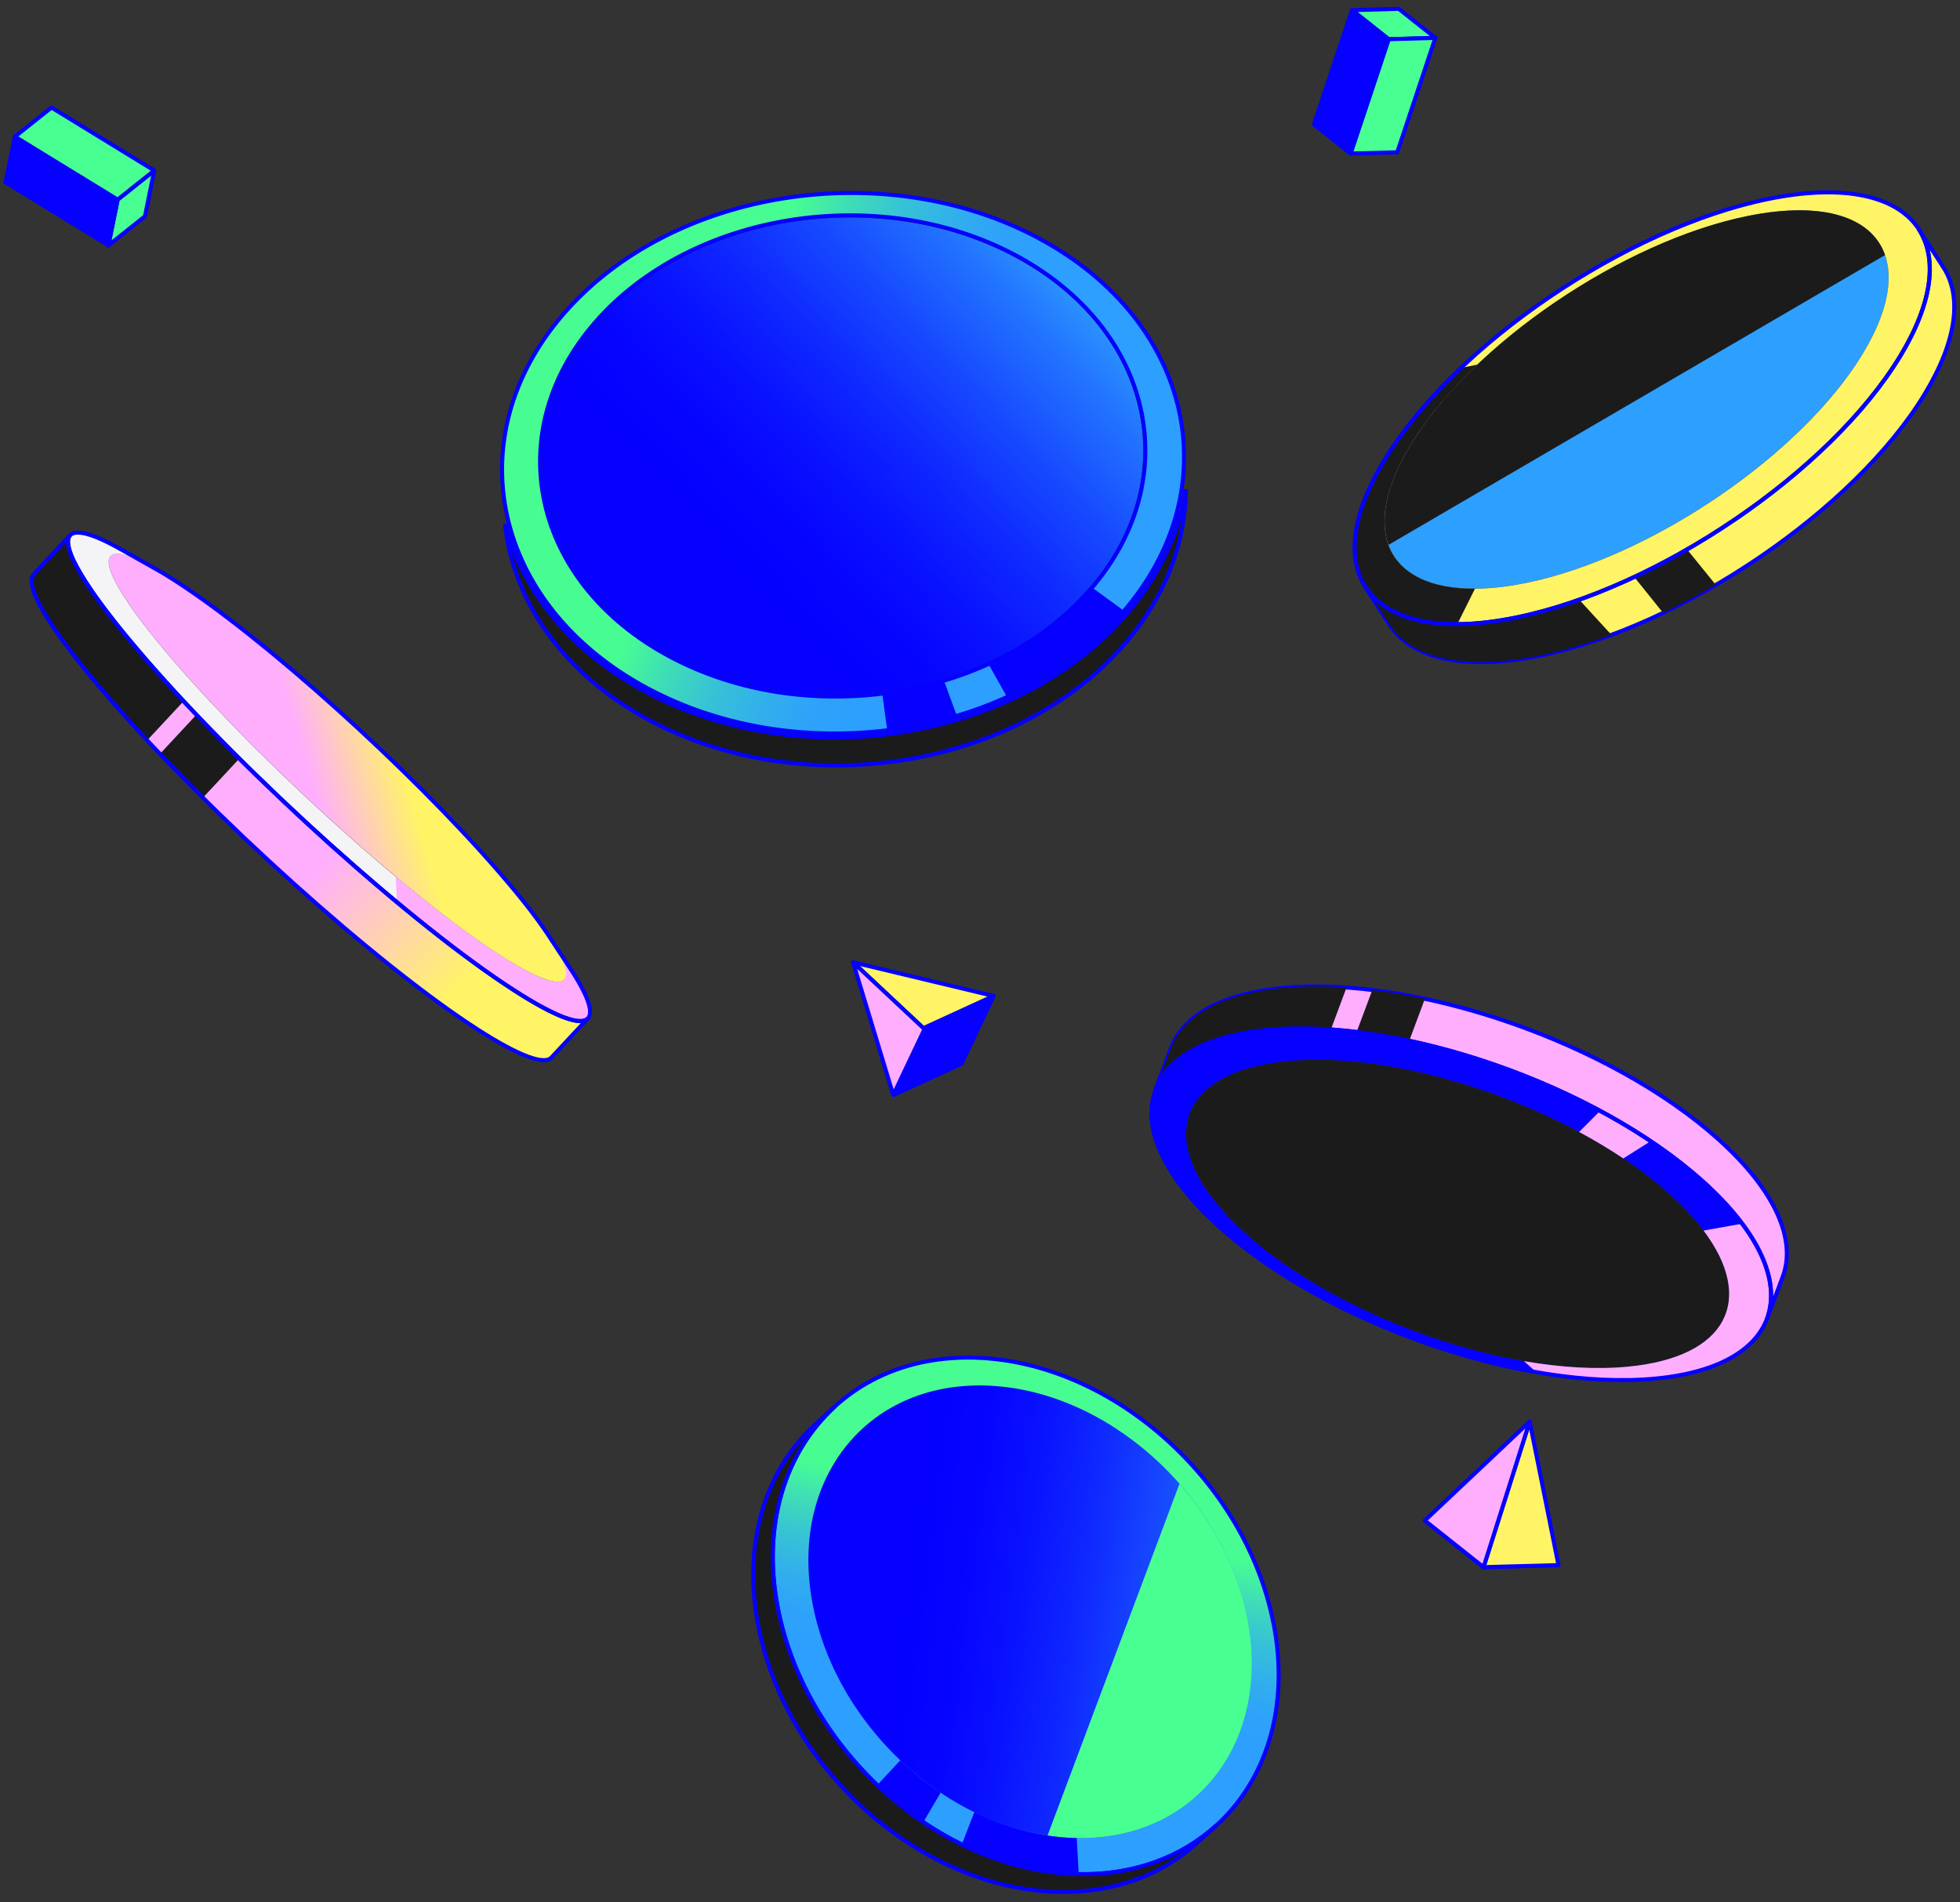 <svg width="136" height="132" viewBox="0 0 136 132" fill="none" xmlns="http://www.w3.org/2000/svg">
<rect x="0" y="0" width="136" height="132" fill="#333333" stroke="none"/>
<path d="M12.125 40.265C18.28 44.22 28.333 53.251 34.571 60.435C40.808 67.618 40.873 70.237 34.71 66.281C28.555 62.327 18.498 53.291 12.264 46.112C6.027 38.928 5.962 36.31 12.125 40.265Z" fill="url(#paint0_linear_2695_11892)"/>
<path d="M38.108 64.97C38.604 65.725 39.104 66.485 39.6 67.24C42.268 71.299 40.98 72.119 35.723 68.742C28.692 64.23 17.224 53.923 10.11 45.726C3.581 38.204 2.98 35.071 8.351 38.089C9.143 38.534 9.932 38.974 10.72 39.423C6.014 36.781 6.54 39.529 12.261 46.119C18.495 53.298 28.547 62.338 34.706 66.288C39.312 69.25 40.44 68.527 38.1 64.969L38.108 64.97Z" fill="#F4F4F7"/>
<path d="M40.793 70.664L38.264 73.378C37.774 73.902 36.084 73.315 33.188 71.46C26.157 66.947 14.689 56.641 7.575 48.443C3.388 43.621 1.642 40.599 2.338 39.852L4.867 37.138C4.167 37.888 5.918 40.907 10.105 45.728C17.219 53.926 28.686 64.233 35.718 68.745C38.609 70.604 40.299 71.191 40.793 70.664Z" fill="url(#paint1_linear_2695_11892)"/>
<path d="M39.597 67.242C39.101 66.486 38.602 65.726 38.105 64.971C40.445 68.529 39.317 69.252 34.712 66.291C32.64 64.962 30.123 63.05 27.463 60.831L27.539 62.592C30.54 65.092 33.38 67.241 35.724 68.748C40.981 72.125 42.265 71.3 39.6 67.246L39.597 67.242Z" fill="#FFAEFE"/>
<path d="M11.106 52.302C12.06 53.307 13.061 54.327 14.087 55.343L16.617 52.628C15.591 51.612 14.59 50.592 13.636 49.587L11.106 52.302Z" fill="#1B1B1C"/>
<path d="M12.745 48.65C11.818 47.653 10.932 46.674 10.105 45.728C5.919 40.906 4.172 37.884 4.868 37.137L2.339 39.852C1.638 40.602 3.389 43.621 7.576 48.443C8.401 49.396 9.287 50.375 10.216 51.364L12.745 48.65Z" fill="#1B1B1C"/>
<path d="M39.596 67.244C39.1 66.489 38.6 65.729 38.104 64.974C38.186 65.103 38.269 65.224 38.343 65.344C37.566 64.095 36.309 62.444 34.568 60.443C28.33 53.259 18.281 44.224 12.122 40.273C11.574 39.921 11.082 39.626 10.631 39.377C10.665 39.395 10.687 39.406 10.716 39.427C9.924 38.982 9.135 38.541 8.347 38.093C2.976 35.074 3.577 38.208 10.106 45.73C17.22 53.927 28.688 64.234 35.719 68.746C40.976 72.123 42.261 71.299 39.596 67.244Z" stroke="#0500FF" stroke-width="0.28" stroke-miterlimit="10"/>
<path d="M40.793 70.664L38.264 73.378C37.774 73.902 36.084 73.315 33.188 71.46C26.157 66.947 14.689 56.641 7.575 48.443C3.388 43.621 1.642 40.599 2.338 39.852L4.867 37.138C4.167 37.888 5.918 40.907 10.105 45.728C17.219 53.926 28.686 64.233 35.718 68.745C38.609 70.604 40.299 71.191 40.793 70.664Z" stroke="#0500FF" stroke-width="0.28" stroke-miterlimit="10"/>
<path d="M97.057 0.613L93.811 0.705L96.354 2.721L99.595 2.629L97.057 0.613Z" fill="#48FF91" stroke="#0500FF" stroke-width="0.28" stroke-linecap="round" stroke-linejoin="round"/>
<path d="M96.953 10.566L93.711 10.654L96.354 2.721L99.596 2.629L96.953 10.566Z" fill="#48FF91" stroke="#0500FF" stroke-width="0.28" stroke-linecap="round" stroke-linejoin="round"/>
<path d="M91.17 8.636L93.713 10.652L96.356 2.719L93.813 0.703L91.17 8.636Z" fill="#0500FF" stroke="#0500FF" stroke-width="0.28" stroke-linecap="round" stroke-linejoin="round"/>
<path d="M59.193 66.773L66.708 73.808L68.937 69.107L59.193 66.773Z" fill="#FFF465" stroke="#0500FF" stroke-width="0.28" stroke-linecap="round" stroke-linejoin="round"/>
<path d="M59.193 66.773L66.708 73.808L61.982 75.974L59.193 66.773Z" fill="#FFAEFE" stroke="#0500FF" stroke-width="0.28" stroke-linecap="round" stroke-linejoin="round"/>
<path d="M64.212 71.276L61.983 75.972L66.709 73.806L68.938 69.106L64.212 71.276Z" fill="#0500FF" stroke="#0500FF" stroke-width="0.28" stroke-linecap="round" stroke-linejoin="round"/>
<path d="M10.06 15.006L10.704 11.828L8.166 13.848L7.522 17.026L10.06 15.006Z" fill="#48FF91" stroke="#0500FF" stroke-width="0.28" stroke-linecap="round" stroke-linejoin="round"/>
<path d="M0.387 12.655L1.035 9.477L8.166 13.847L7.522 17.025L0.387 12.655Z" fill="#0500FF" stroke="#0500FF" stroke-width="0.28" stroke-linecap="round" stroke-linejoin="round"/>
<path d="M3.573 7.461L1.034 9.481L8.164 13.851L10.703 11.831L3.573 7.461Z" fill="#48FF91" stroke="#0500FF" stroke-width="0.28" stroke-linecap="round" stroke-linejoin="round"/>
<path d="M41.389 22.472C47.991 14.864 61.005 12.793 70.439 17.859C79.872 22.921 82.162 33.202 75.56 40.81C68.957 48.423 55.944 50.489 46.51 45.428C37.076 40.367 34.781 30.086 41.389 22.478V22.472Z" fill="url(#paint2_linear_2695_11892)"/>
<path d="M39.112 21.774C46.607 13.139 61.37 10.789 72.084 16.534V16.537C77.437 19.409 80.752 23.754 81.799 28.449C82.845 33.143 81.629 38.202 77.888 42.514C70.397 51.15 55.631 53.5 44.916 47.751C39.563 44.879 36.246 40.533 35.198 35.838C34.151 31.144 35.368 26.085 39.112 21.774ZM70.506 17.733C61.02 12.639 47.933 14.716 41.284 22.378C37.953 26.213 36.86 30.73 37.798 34.931C38.735 39.129 41.697 42.996 46.444 45.543C55.815 50.571 68.7 48.609 75.421 41.169V41.182L75.667 40.898C78.995 37.063 80.087 32.546 79.15 28.346C78.214 24.147 75.253 20.28 70.506 17.733Z" fill="url(#paint3_linear_2695_11892)" stroke="#0500FF" stroke-width="0.28"/>
<path d="M82.276 33.959C82.265 37.65 80.882 41.408 78.008 44.723C70.512 53.354 55.745 55.709 45.036 49.96C39.046 46.748 35.606 41.692 35.042 36.363C36.219 40.966 39.549 45.183 44.789 47.993C55.609 53.798 70.521 51.437 78.105 42.693C80.453 39.99 81.825 36.988 82.276 33.959Z" fill="#1B1B1C" stroke="#0500FF" stroke-width="0.28"/>
<path d="M65.452 47.098C64.075 47.513 62.648 47.814 61.2 47.994L61.582 50.814C63.238 50.612 64.862 50.268 66.441 49.798L65.452 47.103V47.098Z" fill="#0500FF"/>
<path d="M78.111 42.471L75.662 40.684C75.629 40.722 75.597 40.766 75.564 40.804C73.667 42.99 71.24 44.717 68.519 45.953L69.945 48.489C73.055 47.078 75.826 45.105 77.996 42.608C78.034 42.564 78.067 42.52 78.105 42.471H78.111Z" fill="#0500FF"/>
<path d="M88.352 112.584C86.395 102.689 77.11 94.462 67.625 94.205C58.135 93.949 52.026 101.765 53.989 111.66C55.946 121.555 65.225 129.781 74.716 130.038C84.207 130.295 90.316 122.479 88.359 112.59L88.352 112.584Z" fill="url(#paint4_linear_2695_11892)" stroke="#0500FF" stroke-width="0.28" stroke-miterlimit="10"/>
<path d="M68.368 96.138C76.684 96.363 84.821 103.576 86.534 112.245C88.254 120.915 82.896 127.761 74.579 127.537C66.263 127.312 58.126 120.1 56.413 111.43C54.693 102.761 60.051 95.907 68.368 96.138Z" fill="url(#paint5_linear_2695_11892)"/>
<path d="M86.54 112.245C85.86 108.799 84.16 105.591 81.843 102.953L72.686 127.363C73.315 127.46 73.95 127.524 74.585 127.537C82.902 127.761 88.254 120.914 86.54 112.245Z" fill="#48FF91"/>
<path d="M84.395 126.659L83.041 127.891C80.609 130.111 77.265 131.375 73.357 131.273C63.867 131.016 54.588 122.789 52.63 112.894C51.482 107.081 53.112 101.985 56.583 98.822L57.937 97.59C54.466 100.753 52.836 105.849 53.984 111.662C55.942 121.557 65.221 129.784 74.711 130.041C78.626 130.143 81.963 128.879 84.395 126.659Z" fill="#1B1B1C" stroke="#0500FF" stroke-width="0.28" stroke-miterlimit="10"/>
<path d="M65.269 124.387C64.281 123.726 63.344 122.975 62.471 122.141L60.873 123.86C61.868 124.81 62.94 125.664 64.069 126.427L65.269 124.387Z" fill="#0500FF"/>
<path d="M74.85 130.031L74.709 127.535C74.664 127.535 74.626 127.535 74.581 127.535C72.194 127.471 69.819 126.829 67.606 125.738L66.739 127.978C69.268 129.223 71.975 129.961 74.709 130.031C74.76 130.031 74.805 130.031 74.85 130.031Z" fill="#0500FF"/>
<path d="M112.946 94.829C104.836 95.6 92.969 91.471 86.457 85.618C79.939 79.764 81.236 74.391 89.345 73.625C97.455 72.854 109.321 76.983 115.834 82.836C122.351 88.69 121.054 94.063 112.946 94.829Z" fill="#1B1B1C"/>
<path d="M84.632 85.149C92.07 91.833 105.603 96.535 114.858 95.657C124.112 94.78 125.586 88.649 118.152 81.971C110.714 75.287 97.18 70.585 87.926 71.463C78.672 72.341 77.198 78.472 84.632 85.149ZM89.343 73.626C97.453 72.854 109.319 76.983 115.832 82.836C122.35 88.69 121.053 94.063 112.944 94.829C104.834 95.6 92.968 91.471 86.455 85.618C79.937 79.764 81.234 74.392 89.343 73.626Z" fill="#0500FF"/>
<path d="M118.208 85.389C121.813 90.177 119.851 94.179 112.944 94.83C110.756 95.038 108.301 94.885 105.745 94.444L106.592 95.207C109.521 95.717 112.348 95.892 114.852 95.657C122.724 94.909 124.965 90.361 120.879 84.909L118.198 85.387L118.208 85.389Z" fill="#FFAEFE"/>
<path d="M109.57 78.543C110.643 79.119 111.668 79.734 112.636 80.381L114.531 79.187C113.424 78.447 112.253 77.743 111.028 77.083L109.57 78.543Z" fill="#FFAEFE"/>
<path d="M80.175 75.621L81.263 72.707C82.091 70.5 84.709 68.959 89.016 68.55C98.27 67.672 111.808 72.38 119.242 79.058C123.221 82.634 124.648 86.046 123.7 88.587L122.612 91.501C123.56 88.96 122.133 85.547 118.154 81.972C110.715 75.287 97.182 70.586 87.928 71.464C83.626 71.874 81.003 73.413 80.175 75.621Z" fill="#FFAEFE" stroke="#0500FF" stroke-width="0.28" stroke-linecap="round" stroke-linejoin="round"/>
<path d="M87.926 71.46C89.314 71.326 90.801 71.325 92.346 71.432L93.434 68.518C91.889 68.412 90.403 68.413 89.014 68.546C84.712 68.957 82.089 70.496 81.261 72.704L80.173 75.617C81.001 73.41 83.619 71.869 87.926 71.46Z" fill="#1B1B1C"/>
<path d="M98.869 69.308C97.637 69.045 96.414 68.839 95.221 68.696L94.132 71.61C95.326 71.753 96.549 71.959 97.781 72.222L98.869 69.308Z" fill="#1B1B1C"/>
<path d="M84.632 85.149C92.07 91.833 105.603 96.535 114.858 95.657C124.112 94.78 125.586 88.649 118.152 81.971C110.714 75.287 97.18 70.585 87.926 71.463C78.672 72.341 77.198 78.472 84.632 85.149Z" stroke="#0500FF" stroke-width="0.28" stroke-linecap="round" stroke-linejoin="round"/>
<path d="M104.063 105.363L98.865 105.505L102.938 108.738L108.136 108.596L104.063 105.363Z" fill="#48FF91" stroke="#0500FF" stroke-width="0.28" stroke-linecap="round" stroke-linejoin="round"/>
<path d="M106.14 98.644L102.941 108.74L108.139 108.598L106.14 98.644Z" fill="#FFF465" stroke="#0500FF" stroke-width="0.28" stroke-linecap="round" stroke-linejoin="round"/>
<path d="M106.137 98.644L102.938 108.74L98.865 105.507L106.137 98.644Z" fill="#FFAEFE" stroke="#0500FF" stroke-width="0.28" stroke-linecap="round" stroke-linejoin="round"/>
<path d="M97.866 30.894C102.126 23.865 112.611 16.737 121.272 14.983C129.939 13.229 133.512 17.512 129.251 24.541C124.991 31.57 114.506 38.698 105.845 40.453C97.178 42.207 93.605 37.923 97.866 30.894Z" fill="#2D9FFF"/>
<path d="M122.754 13.795C112.864 15.794 100.904 23.925 96.043 31.951C91.182 39.976 95.256 44.86 105.147 42.861C115.038 40.862 126.997 32.731 131.858 24.706C136.719 16.68 132.645 11.796 122.754 13.795ZM129.253 24.549C124.992 31.578 114.507 38.706 105.846 40.46C97.18 42.214 93.607 37.93 97.868 30.901C102.128 23.872 112.613 16.744 121.274 14.99C129.941 13.236 133.513 17.52 129.253 24.549Z" fill="#FFF465"/>
<path d="M102.344 40.845C96.294 40.88 94.237 36.888 97.868 30.896C99.016 29.002 100.619 27.102 102.513 25.301L101.382 25.528C99.203 27.591 97.361 29.777 96.044 31.951C91.906 38.776 94.243 43.328 101.12 43.304L102.344 40.851V40.845Z" fill="#1B1B1C"/>
<path d="M133.148 15.922L134.85 18.556C136.138 20.555 135.812 23.604 133.55 27.34C128.69 35.365 116.73 43.496 106.839 45.495C101.547 46.567 97.922 45.664 96.436 43.367L94.734 40.733C96.22 43.029 99.845 43.933 105.137 42.86C115.028 40.861 126.988 32.731 131.849 24.705C134.11 20.975 134.436 17.921 133.148 15.922Z" fill="#FFF465" stroke="#0500FF" stroke-width="0.28" stroke-linecap="round" stroke-linejoin="round"/>
<path d="M109.579 41.605C108.075 42.141 106.583 42.566 105.137 42.858C99.845 43.93 96.22 43.027 94.734 40.73L96.436 43.365C97.922 45.661 101.547 46.565 106.839 45.492C108.454 45.166 110.126 44.67 111.811 44.047L109.573 41.605H109.579Z" fill="#1B1B1C"/>
<path d="M115.4 42.523C116.63 41.935 117.854 41.282 119.055 40.583L117.056 38.117C115.849 38.811 114.625 39.452 113.39 40.029L115.395 42.523H115.4Z" fill="#1B1B1C"/>
<path d="M122.754 13.795C112.864 15.794 100.904 23.925 96.043 31.951C91.182 39.976 95.256 44.86 105.147 42.861C115.038 40.862 126.997 32.731 131.858 24.706C136.719 16.68 132.645 11.796 122.754 13.795Z" stroke="#0500FF" stroke-width="0.28" stroke-linecap="round" stroke-linejoin="round"/>
<path d="M121.276 14.983C112.615 16.737 102.124 23.859 97.869 30.894C96.162 33.709 95.719 36.081 96.348 37.806L130.799 17.699C129.89 15.07 126.515 13.922 121.276 14.983Z" fill="#1B1B1C"/>
<defs>
<linearGradient id="paint0_linear_2695_11892" x1="21.375" y1="53.775" x2="27.599" y2="51.939" gradientUnits="userSpaceOnUse">
<stop stop-color="#FFAEFE"/>
<stop offset="1" stop-color="#FFF465"/>
</linearGradient>
<linearGradient id="paint1_linear_2695_11892" x1="23.233" y1="58.941" x2="32.742" y2="67.65" gradientUnits="userSpaceOnUse">
<stop stop-color="#FFAEFE"/>
<stop offset="1" stop-color="#FFF465"/>
</linearGradient>
<linearGradient id="paint2_linear_2695_11892" x1="50.75" y1="38.774" x2="73.774" y2="17.465" gradientUnits="userSpaceOnUse">
<stop stop-color="#0500FF"/>
<stop offset="0.14" stop-color="#0604FF"/>
<stop offset="0.3" stop-color="#0912FF"/>
<stop offset="0.47" stop-color="#0F29FF"/>
<stop offset="0.65" stop-color="#174AFF"/>
<stop offset="0.84" stop-color="#2273FF"/>
<stop offset="1" stop-color="#2D9FFF"/>
</linearGradient>
<linearGradient id="paint3_linear_2695_11892" x1="49.449" y1="28.679" x2="65.543" y2="34.959" gradientUnits="userSpaceOnUse">
<stop stop-color="#47FD92"/>
<stop offset="0.22" stop-color="#3EDBB9"/>
<stop offset="0.42" stop-color="#36C1D7"/>
<stop offset="0.63" stop-color="#31AEED"/>
<stop offset="0.82" stop-color="#2EA2FA"/>
<stop offset="1" stop-color="#2D9FFF"/>
</linearGradient>
<linearGradient id="paint4_linear_2695_11892" x1="72.765" y1="105.182" x2="69.919" y2="117.6" gradientUnits="userSpaceOnUse">
<stop stop-color="#47FD92"/>
<stop offset="0.22" stop-color="#3EDBB9"/>
<stop offset="0.42" stop-color="#36C1D7"/>
<stop offset="0.63" stop-color="#31AEED"/>
<stop offset="0.82" stop-color="#2EA2FA"/>
<stop offset="1" stop-color="#2D9FFF"/>
</linearGradient>
<linearGradient id="paint5_linear_2695_11892" x1="62.876" y1="110.658" x2="88.53" y2="114.173" gradientUnits="userSpaceOnUse">
<stop stop-color="#0500FF"/>
<stop offset="0.14" stop-color="#0604FF"/>
<stop offset="0.3" stop-color="#0912FF"/>
<stop offset="0.47" stop-color="#0F29FF"/>
<stop offset="0.65" stop-color="#174AFF"/>
<stop offset="0.84" stop-color="#2273FF"/>
<stop offset="1" stop-color="#2D9FFF"/>
</linearGradient>
</defs>
</svg>
